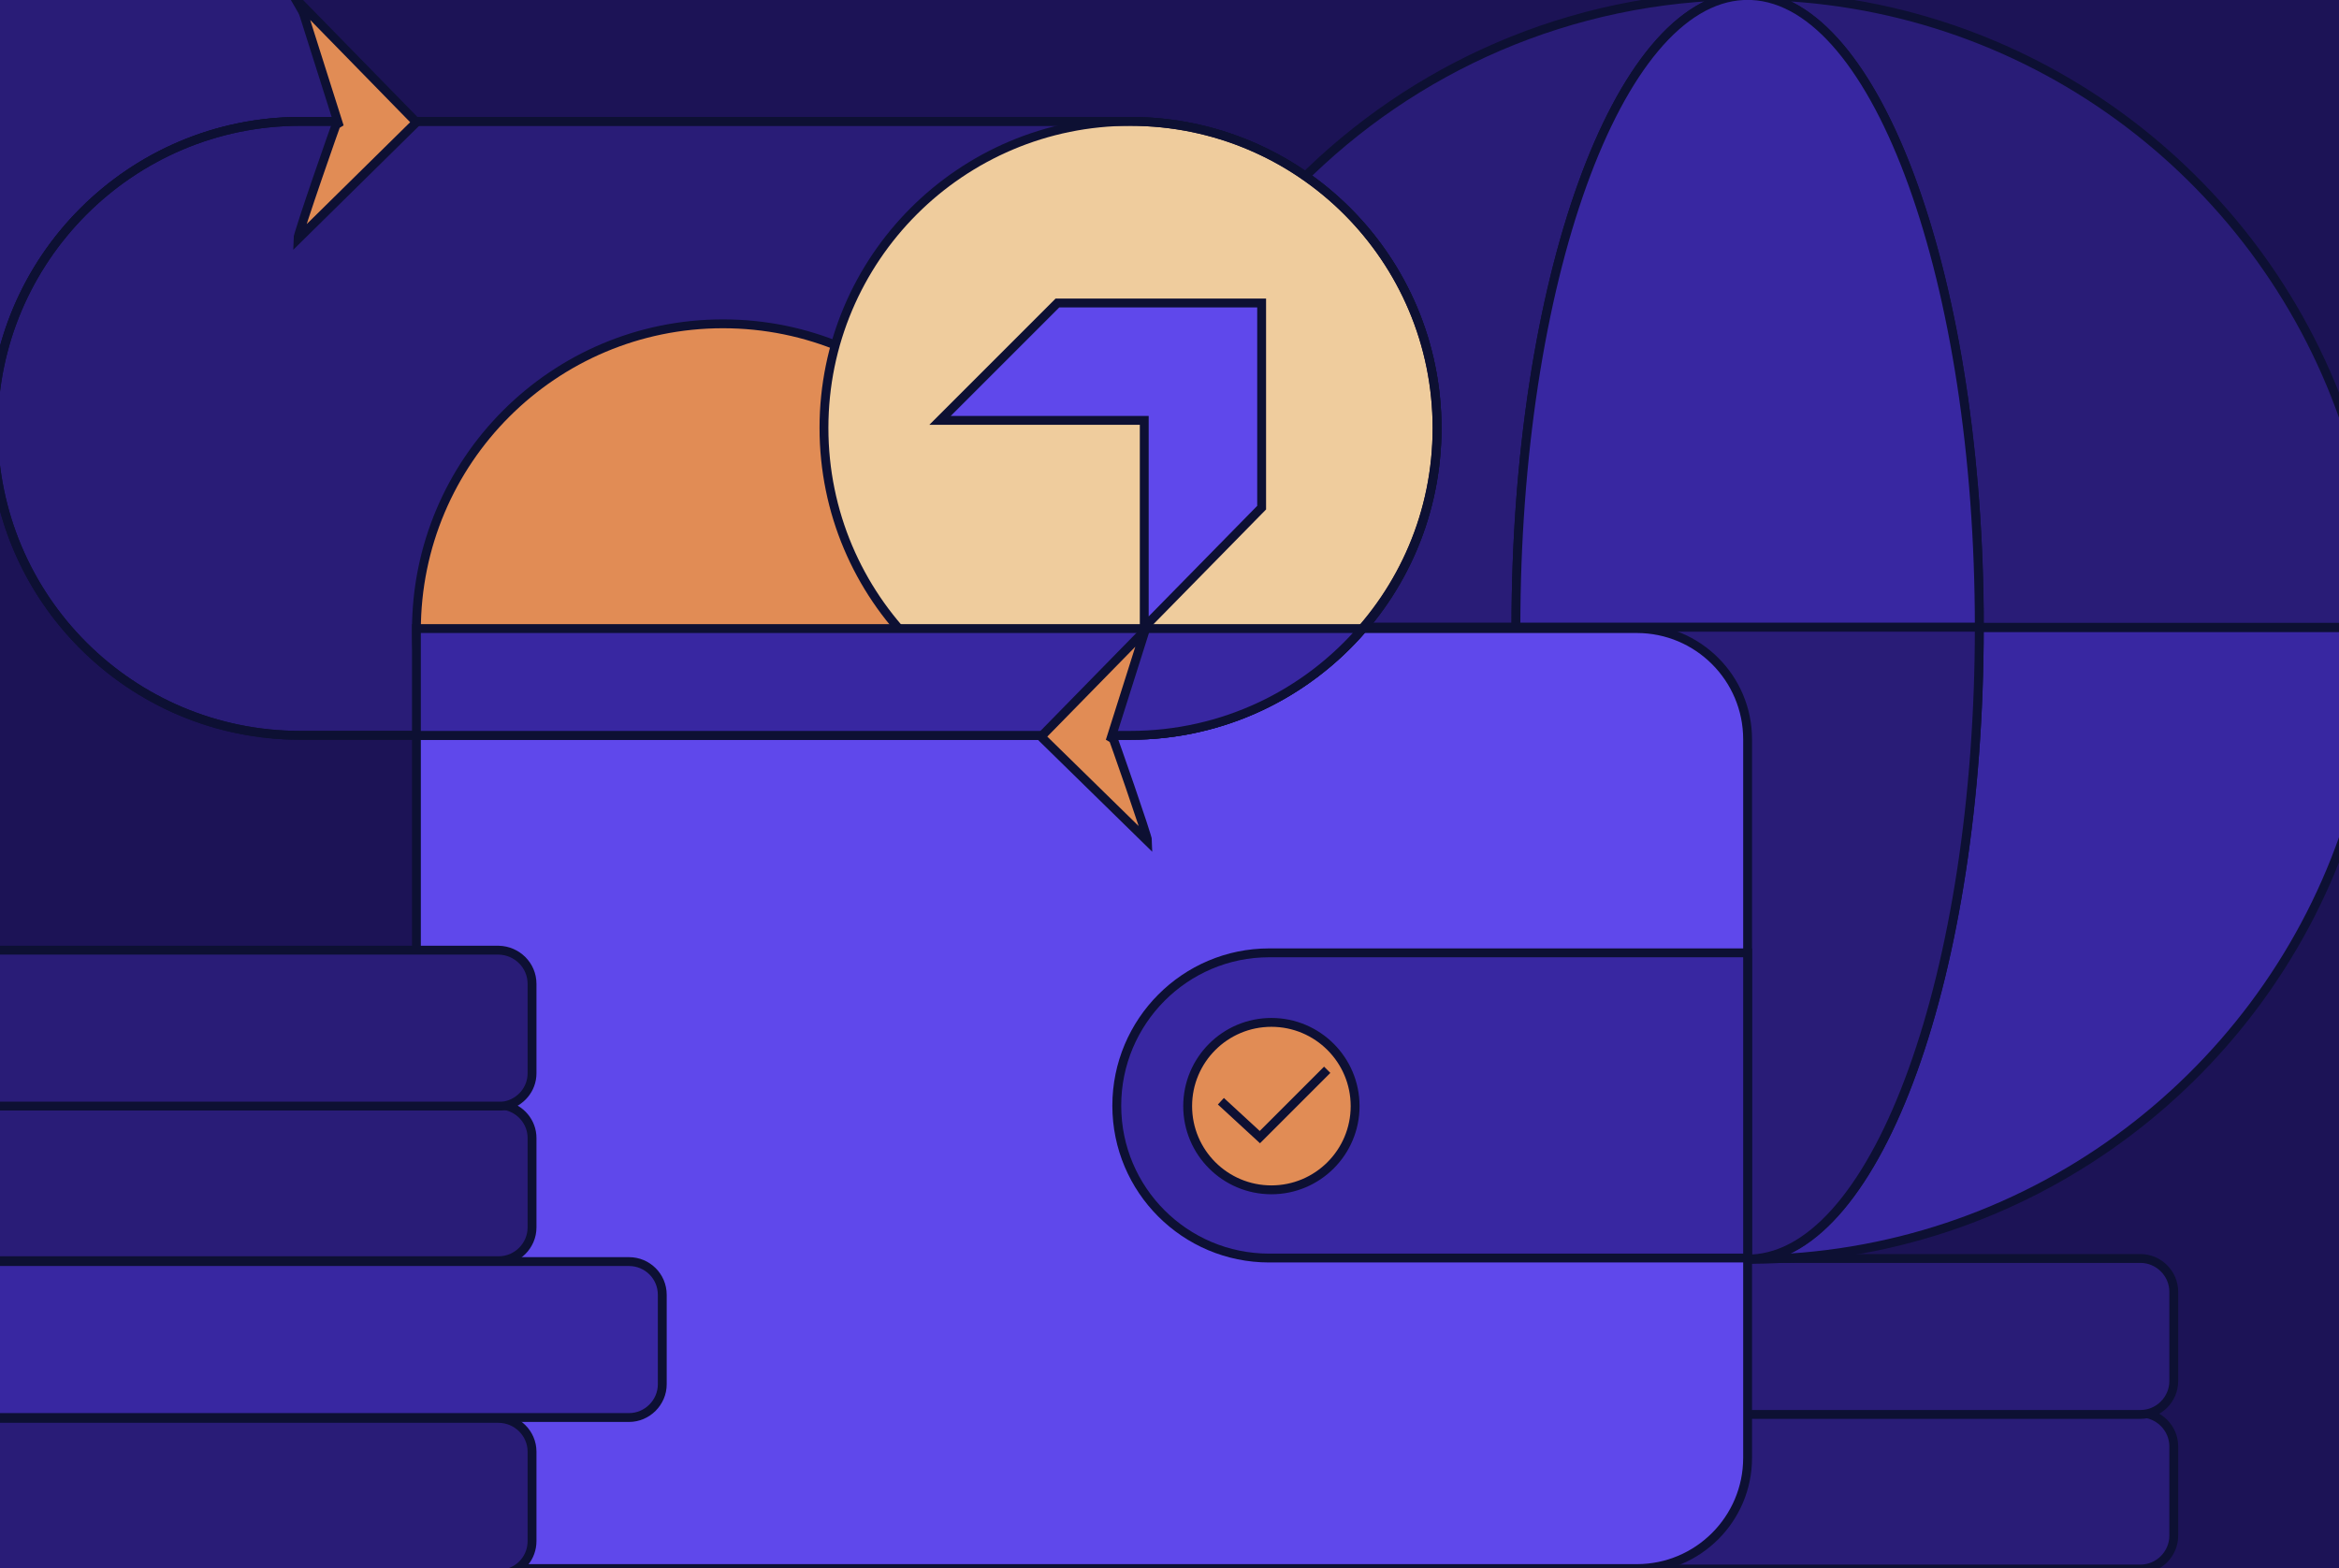 <svg width="528" height="354" viewBox="0 0 528 354" fill="none" xmlns="http://www.w3.org/2000/svg">
<g clip-path="url(#clip0_962_12970)">
<path d="M529.1 -1.4H-1.5V355.2H529.1V-1.4Z" fill="#1C1356" stroke="#0D1033" stroke-width="2" stroke-miterlimit="10"/>
<path d="M394.5 -1.4H-1.5V277.2H394.5V-1.4Z" fill="#1C1356" stroke="#0D1033" stroke-width="2" stroke-miterlimit="10"/>
<path d="M82.7 27.4H68.1C30 27.4 -1 58 -1.4 95.9V-1.4H66L82.7 27.4Z" fill="#291C77" stroke="#0D1033" stroke-width="2" stroke-miterlimit="10"/>
<path d="M105.4 256.8H-1.5V355.2H105.4V256.8Z" fill="#1C1356" stroke="#0D1033" stroke-width="2" stroke-miterlimit="10"/>
<path d="M185.9 96.6H-1.5V249.8H185.9V96.6Z" fill="#1C1356" stroke="#0D1033" stroke-width="2" stroke-miterlimit="10"/>
<path d="M529.2 137.5H336.3V355.2H529.2V137.5Z" fill="#1C1356" stroke="#0D1033" stroke-width="2" stroke-miterlimit="10"/>
<path d="M335.4 319H483.2C487.3 319 490.7 322.4 490.7 326.5V346.7C490.7 350.8 487.3 354.2 483.2 354.2H335.4C331.3 354.2 327.9 350.8 327.9 346.7V326.5C327.9 322.3 331.3 319 335.4 319Z" fill="#291C77" stroke="#0D1033" stroke-width="2" stroke-miterlimit="10"/>
<path d="M335.4 284.1H483.2C487.3 284.1 490.7 287.5 490.7 291.6V311.8C490.7 315.9 487.3 319.3 483.2 319.3H335.4C331.3 319.3 327.9 315.9 327.9 311.8V291.6C327.9 287.4 331.3 284.1 335.4 284.1Z" fill="#291C77" stroke="#0D1033" stroke-width="2" stroke-miterlimit="10"/>
<path d="M529.1 94.4V141.6H446.8C446.8 140.2 446.8 138.9 446.8 137.5C446 61.5 423.4 0.3 395.5 -1C457.3 -0.6 509.7 39.1 529.1 94.4Z" fill="#291C77" stroke="#0D1033" stroke-width="2" stroke-miterlimit="10"/>
<path d="M393.6 -1C365.1 0.3 342.2 63.7 342.2 141.6H251.9C251.9 63.2 315.2 -0.5 393.6 -1Z" fill="#291C77" stroke="#0D1033" stroke-width="2" stroke-miterlimit="10"/>
<path d="M393.6 284.2C315.3 283.7 251.9 220.1 251.9 141.6H342.2C342.2 219.5 365.1 282.9 393.6 284.2Z" fill="#291C77" stroke="#0D1033" stroke-width="2" stroke-miterlimit="10"/>
<path d="M529.1 141.6V188.9C509.7 244.2 457.2 283.9 395.4 284.3C423.9 283 446.8 219.6 446.8 141.7H529.1V141.6Z" fill="#3827A1" stroke="#0D1033" stroke-width="2" stroke-miterlimit="10"/>
<path d="M446.8 141.6H342.2C342.2 63.7 365.1 0.3 393.6 -1C393.9 -1 394.2 -1 394.5 -1C394.8 -1 395.1 -1 395.4 -1C423.9 0.3 446.8 63.7 446.8 141.6Z" fill="#3827A1" stroke="#0D1033" stroke-width="2" stroke-miterlimit="10"/>
<path d="M446.8 141.6C446.8 219.5 423.9 282.9 395.4 284.2C395.1 284.2 394.8 284.2 394.5 284.2C394.2 284.2 393.9 284.2 393.6 284.2C365.1 282.9 342.2 219.5 342.2 141.6H446.8Z" fill="#291C77" stroke="#0D1033" stroke-width="2" stroke-miterlimit="10"/>
<path d="M395.5 284.2C395.2 284.2 394.9 284.2 394.6 284.2C394.9 284.2 395.1 284.2 395.5 284.2Z" fill="#291C77"/>
<path d="M394.6 284.2C394.9 284.2 395.2 284.2 395.5 284.2C395.1 284.2 394.9 284.2 394.6 284.2ZM394.6 284.2C394.3 284.2 394 284.2 393.7 284.2" stroke="#0D1033" stroke-width="2" stroke-miterlimit="10"/>
<path d="M67.8 27.4H255.1C293.4 27.4 324.4 58.4 324.4 96.7C324.4 135 293.4 166 255.1 166H67.8C29.5 166 -1.5 135 -1.5 96.7C-1.5 58.5 29.6 27.4 67.8 27.4Z" fill="#291C77" stroke="#0D1033" stroke-width="2" stroke-miterlimit="10"/>
<path d="M163.2 211.5C201.418 211.5 232.4 180.518 232.4 142.3C232.4 104.082 201.418 73.1 163.2 73.1C124.982 73.1 94 104.082 94 142.3C94 180.518 124.982 211.5 163.2 211.5Z" fill="#E18C55" stroke="#0D1033" stroke-width="2" stroke-miterlimit="10"/>
<path d="M255.2 165.8C293.418 165.8 324.4 134.818 324.4 96.6C324.4 58.382 293.418 27.4 255.2 27.4C216.982 27.4 186 58.382 186 96.6C186 134.818 216.982 165.8 255.2 165.8Z" fill="#EFCC9D" stroke="#0D1033" stroke-width="2" stroke-miterlimit="10"/>
<path d="M238.7 68.4H284.8V114.6L258.3 141.6V94.9H212.2L238.7 68.4Z" fill="#5F48EB" stroke="#0D1033" stroke-width="2" stroke-miterlimit="10"/>
<path d="M394.5 166.9V329.1C394.5 342.9 383.3 354.1 369.5 354.1H119C105.2 354.1 94 342.9 94 329.1V166H255.1C276.1 166 294.9 156.6 307.6 141.9H369.5C383.3 141.9 394.5 153.1 394.5 166.9Z" fill="#5F48EB" stroke="#0D1033" stroke-width="2" stroke-miterlimit="10"/>
<path d="M286.5 215.1H394.5V284H286.5C267.5 284 252.1 268.6 252.1 249.6C252.1 230.6 267.5 215.1 286.5 215.1Z" fill="#3827A1" stroke="#0D1033" stroke-width="2" stroke-miterlimit="10"/>
<path d="M287 268.6C297.438 268.6 305.9 260.138 305.9 249.7C305.9 239.262 297.438 230.8 287 230.8C276.562 230.8 268.1 239.262 268.1 249.7C268.1 260.138 276.562 268.6 287 268.6Z" fill="#E18C55" stroke="#0D1033" stroke-width="2" stroke-miterlimit="10"/>
<path d="M275.6 248.6L284.4 256.7L299.6 241.5" stroke="#0D1033" stroke-width="2" stroke-miterlimit="10"/>
<path d="M67.8 27.4H255.1C293.4 27.4 324.4 58.4 324.4 96.7C324.4 135 293.4 166 255.1 166H67.8C29.5 166 -1.5 135 -1.5 96.7C-1.5 58.5 29.6 27.4 67.8 27.4Z" stroke="#0D1033" stroke-width="2" stroke-miterlimit="10"/>
<path d="M307.6 141.9C294.9 156.7 276.1 166 255.1 166H94V141.9H307.6Z" fill="#3827A1" stroke="#0D1033" stroke-width="2" stroke-miterlimit="10"/>
<path d="M67.2 54L94 27.6L67.8 0.8L76.2 27.3C76.1 27.3 67.2 52.8 67.2 54Z" fill="#E18C55" stroke="#0D1033" stroke-width="2" stroke-miterlimit="10"/>
<path d="M259.1 189.9L235 166.3L258.5 142.3L251 166C251.1 166 259.1 188.9 259.1 189.9Z" fill="#E18C55" stroke="#0D1033" stroke-width="2" stroke-miterlimit="10"/>
<path d="M120.1 256.9V277.1C120.1 281.2 116.7 284.6 112.6 284.6H-1.4V249.4H112.6C113.1 249.4 113.6 249.5 114.1 249.6C117.5 250.3 120.1 253.3 120.1 256.9Z" fill="#291C77" stroke="#0D1033" stroke-width="2" stroke-miterlimit="10"/>
<path d="M120.1 222.1V242.3C120.1 245.9 117.5 248.9 114.1 249.6C113.6 249.7 113.1 249.7 112.6 249.7H-1.4V214.5H112.6C116.7 214.6 120.1 217.9 120.1 222.1Z" fill="#291C77" stroke="#0D1033" stroke-width="2" stroke-miterlimit="10"/>
<path d="M149.5 292.3V312.5C149.5 316.6 146.1 320 142 320H-1.5V284.8H142C146.1 284.8 149.5 288.1 149.5 292.3Z" fill="#3827A1" stroke="#0D1033" stroke-width="2" stroke-miterlimit="10"/>
<path d="M120.1 327.7V347.9C120.1 351.5 117.6 354.5 114.2 355.2H-1.5V320.2H112.5C116.7 320.2 120.1 323.6 120.1 327.7Z" fill="#291C77" stroke="#0D1033" stroke-width="2" stroke-miterlimit="10"/>
</g>
<defs>
<clipPath id="clip0_962_12970">
<rect width="528" height="354" fill="white"/>
</clipPath>
</defs>
</svg>
